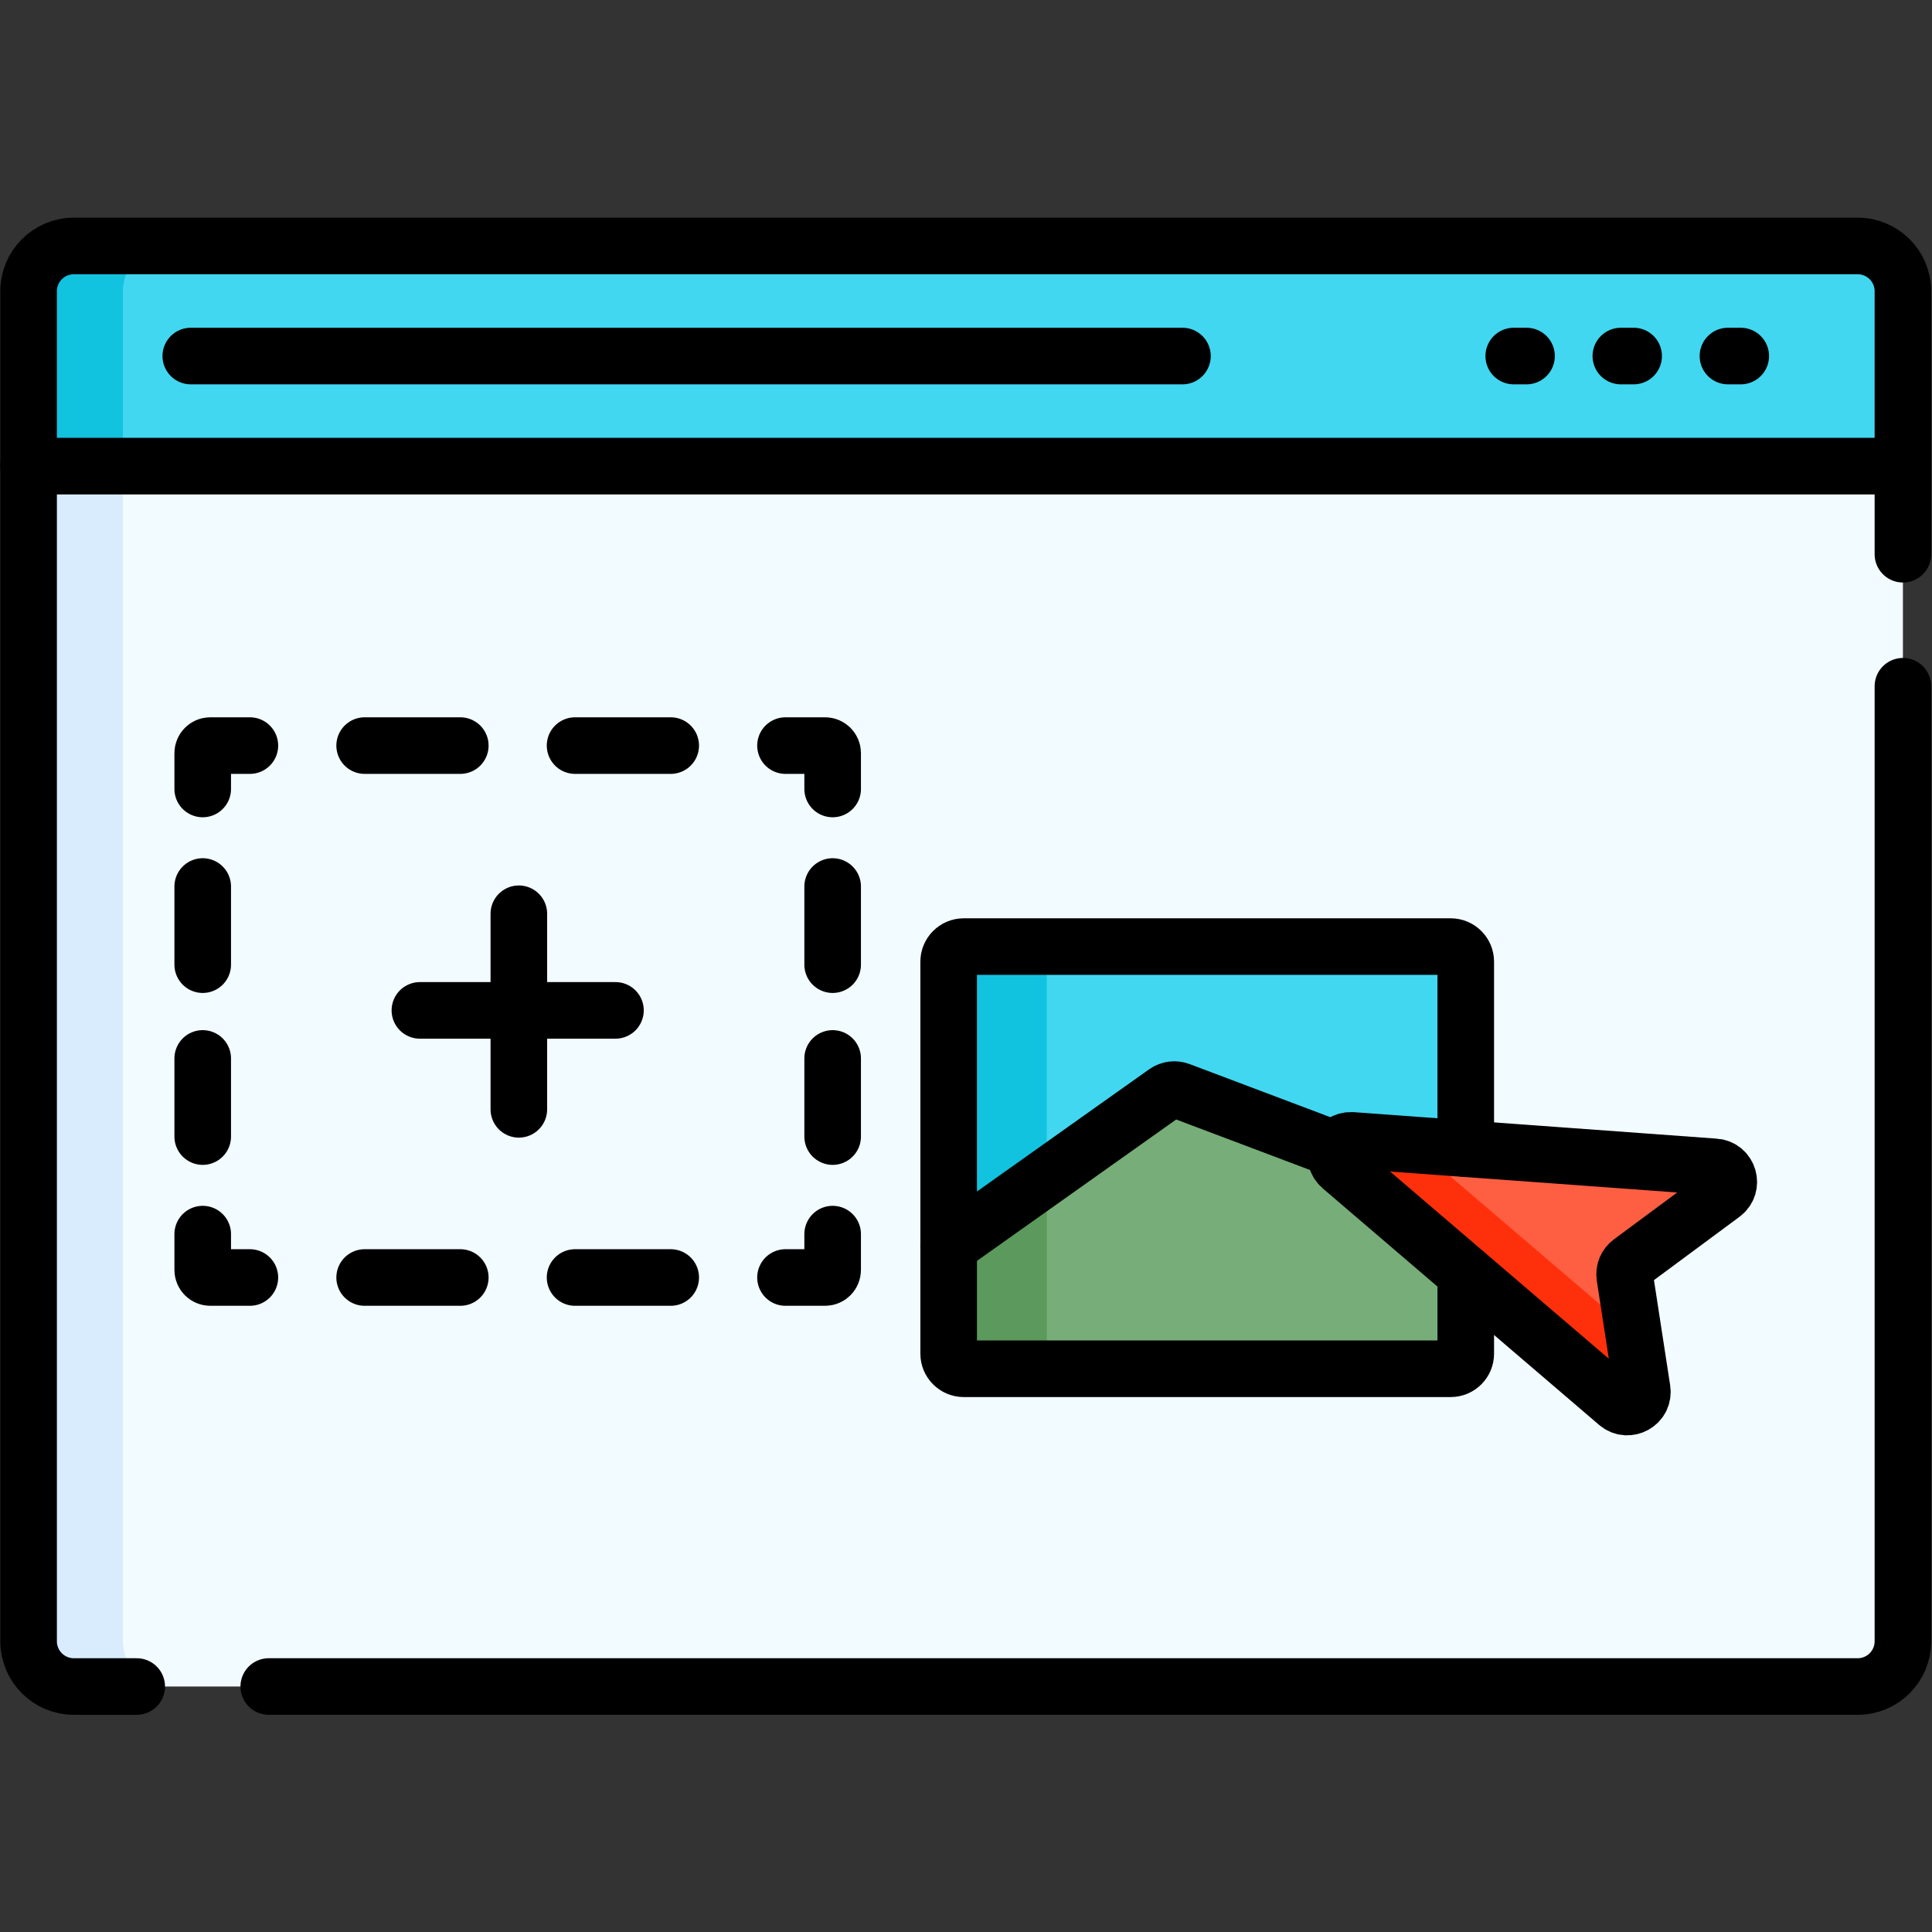 <?xml version="1.0" encoding="UTF-8"?>
<svg xmlns="http://www.w3.org/2000/svg" xmlns:xlink="http://www.w3.org/1999/xlink" xmlns:svgjs="http://svgjs.com/svgjs" version="1.1" width="512" height="512" x="0" y="0" viewBox="0 0 682.667 682.667" style="enable-background:new 0 0 512 512" xml:space="preserve" class="">
  <rect x="0" y="0" width="682.667" height="682.667" fill="#333333" stroke="none"/>
  <g>
    <defs id="defs2923">
      <clipPath id="clipPath2933">
        <path d="M 0,512 H 512 V 0 H 0 Z" id="path2931" fill="#000000" data-original="#000000"></path>
      </clipPath>
    </defs>
    <g id="g2925" transform="matrix(1.333,0,0,-1.333,0,682.667)">
      <g id="g2927">
        <g id="g2929" clip-path="url(#clipPath2933)">
          <g id="g2935" transform="translate(504.42,388.57)">
            <path d="m 0,0 v -311.5 c 0,-6.63 -5.37,-12 -12,-12 h -472.84 c -6.63,0 -12,5.37 -12,12 V 0 l 29.348,19.705 423.651,9.475 z" style="fill-opacity:1;fill-rule:nonzero;stroke:none" id="path2937" fill="#f2fbff" data-original="#f2fbff"></path>
          </g>
          <g id="g2939" transform="translate(44.58,65.07)">
            <path d="m 0,0 h -25 c -6.63,0 -12,5.37 -12,12 V 323.5 L -23.175,343.204 -12,323.5 V 12 C -12,5.37 -6.63,0 0,0" style="fill-opacity:1;fill-rule:nonzero;stroke:none" id="path2941" fill="#d8ecfe" data-original="#d8ecfe"></path>
          </g>
          <g id="g2943" transform="translate(504.42,434.93)">
            <path d="M 0,0 V -46.36 H -496.84 V 0 c 0,6.62 5.37,12 12,12 H -12 C -5.37,12 0,6.62 0,0" style="fill-opacity:1;fill-rule:nonzero;stroke:none" id="path2945" fill="#41d7f0" data-original="#b3dafe" class=""></path>
          </g>
          <g id="g2947" transform="translate(44.58,446.93)">
            <path d="M 0,0 C -6.63,0 -12,-5.38 -12,-12 V -58.36 H -37 V -12 c 0,6.62 5.37,12 12,12 z" style="fill-opacity:1;fill-rule:nonzero;stroke:none" id="path2949" fill="#12c3e0" data-original="#8ac9fe" class=""></path>
          </g>
          <g id="g2951" transform="translate(389.547,257.21)">
            <path d="m 0,0 v -103.91 c 0,-2.21 -1.79,-4 -4,-4 h -129.07 c -2.21,0 -4,1.79 -4,4 V 0 c 0,2.2 1.79,4 4,4 H -4 C -1.79,4 0,2.2 0,0" style="fill-opacity:1;fill-rule:nonzero;stroke:none" id="path2953" fill="#41d7f0" data-original="#b3dafe" class=""></path>
          </g>
          <g id="g2955" transform="translate(281.477,149.3)">
            <path d="m 0,0 h -25 c -2.21,0 -4,1.79 -4,4 v 103.91 c 0,2.2 1.79,4 4,4 H 0 c -2.21,0 -4,-1.8 -4,-4 V 4 C -4,1.79 -2.21,0 0,0" style="fill-opacity:1;fill-rule:nonzero;stroke:none" id="path2957" fill="#12c3e0" data-original="#8ac9fe" class=""></path>
          </g>
          <g id="g2959" transform="translate(389.547,194.43)">
            <path d="m 0,0 v -41.13 c 0,-2.21 -1.79,-4 -4,-4 h -129.07 c -2.21,0 -4,1.79 -4,4 v 28.48 l 57.49,40.79 c 1.09,0.77 2.479,0.95 3.729,0.48 z" style="fill-opacity:1;fill-rule:nonzero;stroke:none" id="path2961" fill="#77ad78" data-original="#c9f6b0" class=""></path>
          </g>
          <g id="g2963" transform="translate(457.647,195.61)">
            <path d="m 0,0 -24.37,-18.04 c -1.2,-0.88 -1.8,-2.36 -1.58,-3.82 l 4.62,-29.98 c 0.56,-3.66 -3.74,-6.06 -6.56,-3.64 L -101.13,7.2 c -2.93,2.51 -0.95,7.31 2.9,7.03 L -2.09,7.21 C 1.61,6.94 2.98,2.21 0,0" style="fill-opacity:1;fill-rule:nonzero;stroke:none" id="path2965" fill="#fe5e41" data-original="#fd9aa0" class=""></path>
          </g>
          <g id="g2967" transform="translate(281.477,149.3)">
            <path d="m 0,0 h -25 c -2.21,0 -4,1.79 -4,4 V 32.48 L -4,50.22 V 4 C -4,1.79 -2.21,0 0,0" style="fill-opacity:1;fill-rule:nonzero;stroke:none" id="path2969" fill="#5c995c" data-original="#9be69d" class=""></path>
          </g>
          <g id="g2971" transform="translate(429.754,140.127)">
            <path d="m 0,0 -73.24,62.68 c -2.93,2.51 -0.95,7.31 2.9,7.03 l 21.52,-1.57 c -1.17,-1.56 -1.201,-3.93 0.58,-5.46 L 4.4,17.63 6.56,3.64 C 7.12,-0.02 2.82,-2.42 0,0" style="fill-opacity:1;fill-rule:nonzero;stroke:none" id="path2973" fill="#fe300b" data-original="#fd8087" class=""></path>
          </g>
          <g id="g2975" transform="translate(36.24,65.07)">
            <path d="m 0,0 h -16.66 c -6.63,0 -12,5.37 -12,12 v 357.86 c 0,6.63 5.37,12 12,12 h 472.84 c 6.63,0 12,-5.37 12,-12 v -69.71" style="stroke-width:15;stroke-linecap:round;stroke-linejoin:round;stroke-miterlimit:10;stroke-dasharray:none;stroke-opacity:1" id="path2977" fill="none" stroke="#000000" stroke-width="15" stroke-linecap="round" stroke-linejoin="round" stroke-miterlimit="10" stroke-dasharray="none" stroke-opacity="" data-original="#000000"></path>
          </g>
          <g id="g2979" transform="translate(504.42,330.22)">
            <path d="m 0,0 v -253.15 c 0,-6.63 -5.37,-12 -12,-12 h -421.18" style="stroke-width:15;stroke-linecap:round;stroke-linejoin:round;stroke-miterlimit:10;stroke-dasharray:none;stroke-opacity:1" id="path2981" fill="none" stroke="#000000" stroke-width="15" stroke-linecap="round" stroke-linejoin="round" stroke-miterlimit="10" stroke-dasharray="none" stroke-opacity="" data-original="#000000"></path>
          </g>
          <g id="g2983" transform="translate(504.42,388.571)">
            <path d="M 0,0 H -496.84" style="stroke-width:15;stroke-linecap:round;stroke-linejoin:round;stroke-miterlimit:10;stroke-dasharray:none;stroke-opacity:1" id="path2985" fill="none" stroke="#000000" stroke-width="15" stroke-linecap="round" stroke-linejoin="round" stroke-miterlimit="10" stroke-dasharray="none" stroke-opacity="" data-original="#000000"></path>
          </g>
          <g id="g2987" transform="translate(50.57,417.75)">
            <path d="M 0,0 H 262.87" style="stroke-width:15;stroke-linecap:round;stroke-linejoin:round;stroke-miterlimit:10;stroke-dasharray:none;stroke-opacity:1" id="path2989" fill="none" stroke="#000000" stroke-width="15" stroke-linecap="round" stroke-linejoin="round" stroke-miterlimit="10" stroke-dasharray="none" stroke-opacity="" data-original="#000000"></path>
          </g>
          <g id="g2991" transform="translate(458.038,417.75)">
            <path d="M 0,0 H 3.392" style="stroke-width:15;stroke-linecap:round;stroke-linejoin:round;stroke-miterlimit:10;stroke-dasharray:none;stroke-opacity:1" id="path2993" fill="none" stroke="#000000" stroke-width="15" stroke-linecap="round" stroke-linejoin="round" stroke-miterlimit="10" stroke-dasharray="none" stroke-opacity="" data-original="#000000"></path>
          </g>
          <g id="g2995" transform="translate(429.647,417.75)">
            <path d="M 0,0 H 3.392" style="stroke-width:15;stroke-linecap:round;stroke-linejoin:round;stroke-miterlimit:10;stroke-dasharray:none;stroke-opacity:1" id="path2997" fill="none" stroke="#000000" stroke-width="15" stroke-linecap="round" stroke-linejoin="round" stroke-miterlimit="10" stroke-dasharray="none" stroke-opacity="" data-original="#000000"></path>
          </g>
          <g id="g2999" transform="translate(401.256,417.75)">
            <path d="M 0,0 H 3.391" style="stroke-width:15;stroke-linecap:round;stroke-linejoin:round;stroke-miterlimit:10;stroke-dasharray:none;stroke-opacity:1" id="path3001" fill="none" stroke="#000000" stroke-width="15" stroke-linecap="round" stroke-linejoin="round" stroke-miterlimit="10" stroke-dasharray="none" stroke-opacity="" data-original="#000000"></path>
          </g>
          <g id="g3003" transform="translate(220.716,184.992)">
            <path d="m 0,0 v -9.5 c 0,-1.104 -0.896,-2 -2,-2 h -10.5" style="stroke-width:15;stroke-linecap:round;stroke-linejoin:round;stroke-miterlimit:4;stroke-dasharray:none;stroke-opacity:1" id="path3005" fill="none" stroke="#000000" stroke-width="15" stroke-linecap="round" stroke-linejoin="round" stroke-miterlimit="4" stroke-dasharray="none" stroke-opacity="" data-original="#000000"></path>
          </g>
          <g id="g3007" transform="translate(177.791,173.492)">
            <path d="M 0,0 H -96.344" style="stroke-width:15;stroke-linecap:round;stroke-linejoin:round;stroke-miterlimit:4;stroke-dasharray:25.354, 30.424;stroke-dashoffset:0;stroke-opacity:1" id="path3009" fill="none" stroke="#000000" stroke-width="15" stroke-linecap="round" stroke-linejoin="round" stroke-miterlimit="4" stroke-dasharray="25.354, 30.424" stroke-dashoffset="0" stroke-opacity="" data-original="#000000"></path>
          </g>
          <g id="g3011" transform="translate(66.235,173.492)">
            <path d="m 0,0 h -10.5 c -1.104,0 -2,0.896 -2,2 v 9.5" style="stroke-width:15;stroke-linecap:round;stroke-linejoin:round;stroke-miterlimit:4;stroke-dasharray:none;stroke-opacity:1" id="path3013" fill="none" stroke="#000000" stroke-width="15" stroke-linecap="round" stroke-linejoin="round" stroke-miterlimit="4" stroke-dasharray="none" stroke-opacity="" data-original="#000000"></path>
          </g>
          <g id="g3015" transform="translate(53.735,210.849)">
            <path d="M 0,0 V 78.713" style="stroke-width:15;stroke-linecap:round;stroke-linejoin:round;stroke-miterlimit:4;stroke-dasharray:20.714, 24.857;stroke-dashoffset:0;stroke-opacity:1" id="path3017" fill="none" stroke="#000000" stroke-width="15" stroke-linecap="round" stroke-linejoin="round" stroke-miterlimit="4" stroke-dasharray="20.714, 24.857" stroke-dashoffset="0" stroke-opacity="" data-original="#000000"></path>
          </g>
          <g id="g3019" transform="translate(53.735,302.99)">
            <path d="m 0,0 v 9.5 c 0,1.105 0.896,2 2,2 h 10.5" style="stroke-width:15;stroke-linecap:round;stroke-linejoin:round;stroke-miterlimit:4;stroke-dasharray:none;stroke-opacity:1" id="path3021" fill="none" stroke="#000000" stroke-width="15" stroke-linecap="round" stroke-linejoin="round" stroke-miterlimit="4" stroke-dasharray="none" stroke-opacity="" data-original="#000000"></path>
          </g>
          <g id="g3023" transform="translate(96.659,314.49)">
            <path d="M 0,0 H 96.344" style="stroke-width:15;stroke-linecap:round;stroke-linejoin:round;stroke-miterlimit:4;stroke-dasharray:25.354, 30.424;stroke-dashoffset:0;stroke-opacity:1" id="path3025" fill="none" stroke="#000000" stroke-width="15" stroke-linecap="round" stroke-linejoin="round" stroke-miterlimit="4" stroke-dasharray="25.354, 30.424" stroke-dashoffset="0" stroke-opacity="" data-original="#000000"></path>
          </g>
          <g id="g3027" transform="translate(208.216,314.49)">
            <path d="m 0,0 h 10.5 c 1.104,0 2,-0.895 2,-2 v -9.5" style="stroke-width:15;stroke-linecap:round;stroke-linejoin:round;stroke-miterlimit:4;stroke-dasharray:none;stroke-opacity:1" id="path3029" fill="none" stroke="#000000" stroke-width="15" stroke-linecap="round" stroke-linejoin="round" stroke-miterlimit="4" stroke-dasharray="none" stroke-opacity="" data-original="#000000"></path>
          </g>
          <g id="g3031" transform="translate(220.716,277.133)">
            <path d="M 0,0 V -69.746" style="stroke-width:15;stroke-linecap:round;stroke-linejoin:round;stroke-miterlimit:4;stroke-dasharray:20.714, 24.857;stroke-dashoffset:0;stroke-opacity:1" id="path3033" fill="none" stroke="#000000" stroke-width="15" stroke-linecap="round" stroke-linejoin="round" stroke-miterlimit="4" stroke-dasharray="20.714, 24.857" stroke-dashoffset="0" stroke-opacity="" data-original="#000000"></path>
          </g>
          <g id="g3035" transform="translate(355.514,202.808)">
            <path d="m 0,0 73.239,-62.683 c 2.819,-2.413 7.118,-0.02 6.554,3.648 l -4.614,29.973 c -0.227,1.468 0.38,2.94 1.573,3.824 l 24.374,18.045 c 2.982,2.207 1.611,6.934 -2.089,7.204 L 2.893,7.028 C -0.958,7.31 -2.934,2.511 0,0 Z" style="stroke-width:15;stroke-linecap:round;stroke-linejoin:round;stroke-miterlimit:10;stroke-dasharray:none;stroke-opacity:1" id="path3037" fill="none" stroke="#000000" stroke-width="15" stroke-linecap="round" stroke-linejoin="round" stroke-miterlimit="10" stroke-dasharray="none" stroke-opacity="" data-original="#000000"></path>
          </g>
          <g id="g3039" transform="translate(388.54,174.54)">
            <path d="m 0,0 v -21.24 c 0,-2.21 -1.79,-4 -4,-4 h -129.07 c -2.21,0 -4,1.79 -4,4 V 82.67 c 0,2.2 1.79,4 4,4 H -4 c 2.21,0 4,-1.8 4,-4 V 33.1" style="stroke-width:15;stroke-linecap:round;stroke-linejoin:round;stroke-miterlimit:10;stroke-dasharray:none;stroke-opacity:1" id="path3041" fill="none" stroke="#000000" stroke-width="15" stroke-linecap="round" stroke-linejoin="round" stroke-miterlimit="10" stroke-dasharray="none" stroke-opacity="" data-original="#000000"></path>
          </g>
          <g id="g3043" transform="translate(251.46,181.77)">
            <path d="m 0,0 57.5,40.8 c 1.09,0.77 2.48,0.95 3.73,0.48 l 41.71,-15.74" style="stroke-width:15;stroke-linecap:round;stroke-linejoin:round;stroke-miterlimit:10;stroke-dasharray:none;stroke-opacity:1" id="path3045" fill="none" stroke="#000000" stroke-width="15" stroke-linecap="round" stroke-linejoin="round" stroke-miterlimit="10" stroke-dasharray="none" stroke-opacity="" data-original="#000000"></path>
          </g>
          <g id="g3047" transform="translate(137.533,269.911)">
            <path d="M 0,0 V -51.839" style="stroke-width:15;stroke-linecap:round;stroke-linejoin:round;stroke-miterlimit:10;stroke-dasharray:none;stroke-opacity:1" id="path3049" fill="none" stroke="#000000" stroke-width="15" stroke-linecap="round" stroke-linejoin="round" stroke-miterlimit="10" stroke-dasharray="none" stroke-opacity="" data-original="#000000"></path>
          </g>
          <g id="g3051" transform="translate(163.144,244.299)">
            <path d="M 0,0 H -51.839" style="stroke-width:15;stroke-linecap:round;stroke-linejoin:round;stroke-miterlimit:10;stroke-dasharray:none;stroke-opacity:1" id="path3053" fill="none" stroke="#000000" stroke-width="15" stroke-linecap="round" stroke-linejoin="round" stroke-miterlimit="10" stroke-dasharray="none" stroke-opacity="" data-original="#000000"></path>
          </g>
        </g>
      </g>
    </g>
  </g>
</svg>
